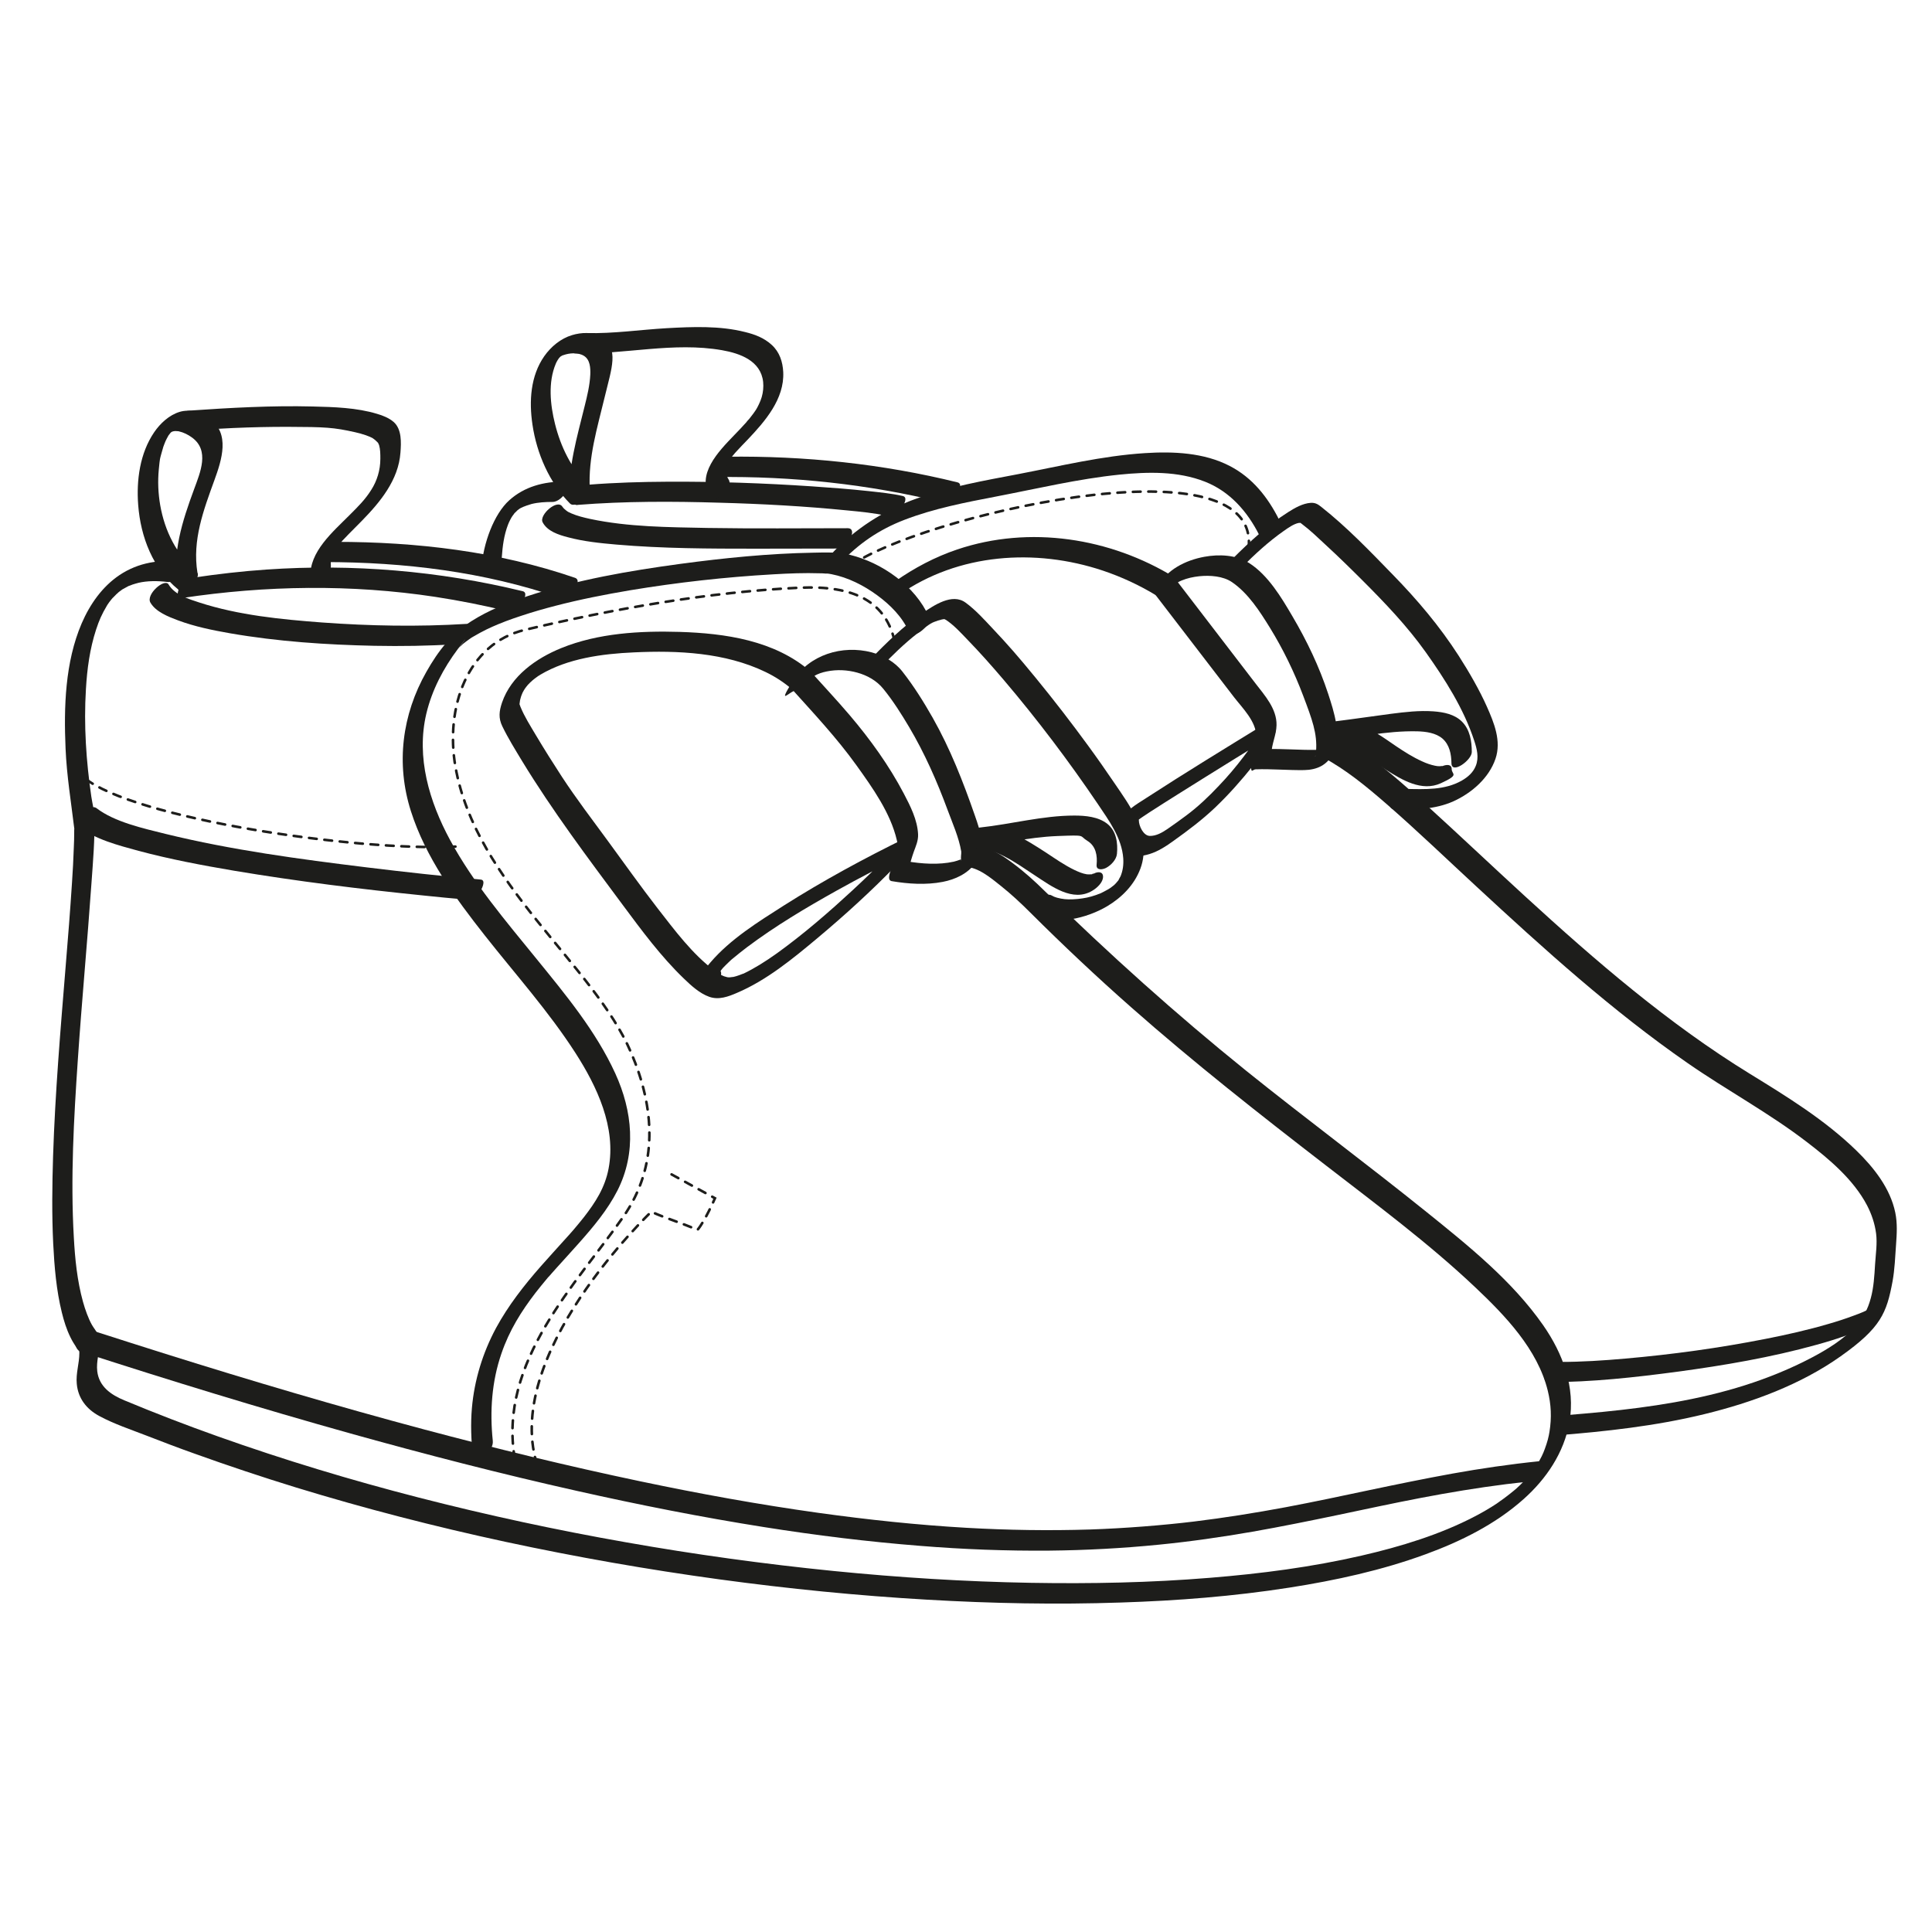 <?xml version="1.0" encoding="UTF-8"?><svg id="Arielle" xmlns="http://www.w3.org/2000/svg" viewBox="0 0 1500 1500"><defs><style>.cls-1{fill:#1d1d1b;}.cls-2{fill:none;stroke:#1d1d1b;stroke-dasharray:0 0 0 0 0 0 6 6 6 6 6 6;stroke-linecap:round;stroke-miterlimit:10;stroke-width:2px;}</style></defs><path class="cls-1" d="M749.4,673.1c9.9,0,20.1,8.7,27.4,14.5,8.2,6.5,15.8,13.6,23.2,21,25.4,25.3,51.5,49.9,78.4,73.6,48.5,42.8,99.4,82.8,150.6,122.3,39.4,30.5,79.8,60.4,116.1,94.7,23.4,22.1,48.7,48.3,56.6,80.6,2.6,10.6,3.1,20.8,1.3,31.9-.1,.6-.7,3.7-.4,2.3-.3,1.3-.6,2.5-.9,3.8-.7,2.4-1.4,4.8-2.3,7.1s-1.4,3.6-1.1,2.9-1,2.1-1.3,2.8c-1.1,2.3-2.4,4.4-3.7,6.6-1.4,2.4,.6-.7-1,1.6-.8,1.1-1.6,2.2-2.4,3.3s-1.5,2-2.3,3-.8,1-1.2,1.5c-1.6,2,.6-.6-.4,.4-1.9,2-3.7,4-5.7,5.9-1,.9-2,1.9-3,2.8s-2,1.7-.8,.7c1.2-1-.8,.6-1.1,.9-2.3,1.9-4.6,3.7-7,5.5s-2.6,1.9-3.9,2.8-1.2,.8-1.8,1.3-2.4,1.6-1.5,1-.9,.6-1.2,.8c-.6,.4-1.3,.8-1.9,1.2-1.4,.9-2.9,1.7-4.3,2.6-2.9,1.7-5.8,3.3-8.7,4.8-26.7,14-57.6,23.5-88.1,30.5-38.6,8.9-78.1,14-117.6,17.2-46.2,3.8-92.6,4.7-139,3.9-51.2-.9-102.3-4.1-153.3-9.2-53.8-5.4-107.5-12.8-160.7-22.2-54.2-9.5-108-21.1-161.3-34.8-52.5-13.5-104.5-29.2-155.7-47.4-24.5-8.7-48.9-18.1-72.9-28.1-10.4-4.3-19.6-10.7-21-22.6-.9-7.6,1.8-14.9,2-22.5,.2-5.9-3.6-9-6.2-13.6s-5.2-11.7-6.9-17.9c-4.5-16.3-6.2-33.4-7.1-50.2-2.6-45.7,0-91.7,3.1-137.3,3.1-45.8,7.4-91.5,10.6-137.3,1.2-16.9,2.7-34.1,2.3-51-.1-5.4-1.6-11-2.4-16.3-4-27.5-5.9-55.5-4.2-83.3,.9-15.7,3-31.4,7.9-46.4,2.4-7.3,4.4-11.8,8.3-18.4,.9-1.5,.2-.4,.4-.7,.5-.8,1.1-1.6,1.6-2.3s1-1.3,1.5-1.9,2-2.4,1.2-1.4,1.9-2,2.7-2.7,2.1-1.8,1-1c-1,.8,1.1-.8,1.4-1.1,.6-.5,1.3-.9,1.9-1.4,1.5-1-1,.5,.6-.4,1.4-.8,2.8-1.6,4.2-2.3s-.5,.1,1-.4,1.5-.6,2.3-.9c1.6-.5,3.2-1,4.8-1.4,6.7-1.6,14.9-1.6,22.1-.7,4.5,.6,8.6-2.9,11.2-6.2,1.2-1.6,5-8.7,.6-9.3-17.2-2.2-33.9,.4-48.5,10.1-13.6,9.1-23.1,22.8-29.5,37.6-12.9,30.1-13.9,65-12.5,97.2,.9,21.1,4.3,41.6,6.8,62.4,0,.2,0,.3,0,.5-.1-1.6-.1,1.5-.1,2.3,0,3.9-.1,7.8-.3,11.7-.3,9-.8,18.1-1.4,27.1-1.4,21.6-3.1,43.2-4.9,64.7-4,49.2-8.2,98.4-9.8,147.8-.7,22.6-1,45.2,.1,67.8,.9,17.9,2.4,36.1,6.7,53.5,1.6,6.5,3.6,13,6.6,19.1,1.3,2.7,2.9,5.4,4.6,7.9s2,2.4,2.1,2.6c.3,.5,.3,.8,.3,1.9,0,8.1-2.8,15.7-2,23.9,1,11.3,7.6,19.7,17.5,25,11.5,6.2,24.5,10.5,36.6,15.2,12.6,4.9,25.2,9.7,37.9,14.2,25.9,9.3,52,18,78.3,26.1,53.6,16.4,107.9,30.4,162.7,42.2,54.9,11.8,110.2,21.5,165.8,29.1,53.6,7.3,107.6,12.7,161.6,15.8,49.9,2.9,100,3.9,150.1,2.2,43.9-1.4,87.7-4.8,131.1-11.6,35.8-5.6,71.6-13.4,105.7-25.9,27.3-10,54-23.2,75.9-42.7,17.7-15.7,31.5-36.1,35.7-59.8,4.7-27.1-5-53.2-20.4-75.3-24-34.4-57.9-61.6-90.3-87.7-46.2-37.2-93.9-72.6-140.2-109.8-54.6-44-106.5-90.7-156.6-139.7-7.8-7.7-16-15.1-24.8-21.6s-17.7-12.6-28.2-12.5c-6.3,0-17.7,15.8-8.6,15.8h0Z"/><path class="cls-1" d="M373.3,682.9c-29.6-2.6-59.2-5.9-88.8-9.5-52.1-6.4-104.6-13.4-155.7-25.9-17.7-4.4-39.9-9.3-53.8-20-5.7-4.4-19.3,10.1-14.1,14.1,13.1,10.2,31,14.7,46.7,19,24.3,6.5,49.2,11.2,74,15.4,48.9,8.2,98.2,14.3,147.6,19.3,10.8,1.1,21.5,2.2,32.3,3.1,4.5,.4,8.5-2.8,11.2-6.2,1.1-1.4,5-8.9,.6-9.3h0Z"/><path class="cls-1" d="M116.8,467.9c4.2,7.2,13.9,10.9,21.3,13.7,13.1,4.9,26.9,7.7,40.6,10.1,36.9,6.4,74.5,8.9,111.9,9.7,20.9,.4,41.9,.1,62.7-1.2,4.5-.3,8.9-4.6,10.9-8.4s2.3-7.7-2.3-7.4c-37.2,2.3-74.7,1.6-111.8-1.1-31.8-2.4-64.8-5.6-95.3-15.5-8.3-2.7-19.2-6-23.9-14-3-5.2-17.9,7.7-14.1,14.1h0Z"/><path class="cls-1" d="M141.3,464.3c65.1-9.8,131.4-10.8,196.6-.9,18.9,2.9,37.6,6.6,56.1,11.1,6.6,1.6,18.7-13.8,11.8-15.5-65-15.8-132.2-21.4-198.9-16.8-19.1,1.3-38,3.5-56.9,6.3-4.6,.7-8.8,4.4-10.9,8.4-1.3,2.4-2.4,8.1,2.3,7.4h0Z"/><path class="cls-1" d="M251.9,436.4c61.8,0,124,7.5,182.7,27.7,6.3,2.2,18.9-13.1,11.8-15.5-59.6-20.5-123-27.9-185.8-27.9-4.4,0-9,4.8-10.9,8.4-1.6,3-2.2,7.4,2.3,7.4h0Z"/><path class="cls-1" d="M152.7,443.6c-15.8-12.8-24.8-31.5-28.3-51.3-1.6-9.2-2-18.6-1.1-27.9s.9-8,1.9-11.9c.5-1.9,1-3.7,1.6-5.6,.3-.8,.6-1.6,.9-2.4s1.3-3.1,.7-1.8c.7-1.5,1.5-3,2.3-4.4s-.5,.5,.5-.7,1.8-2.4,.8-1.2,.8-.7,.9-.9c.7-1.5-1.3,1.2-.1,.1s.9,0,0,0c.3,0,.7-.6,1-.6-.3,0-1.5,.6-.4,.2s3.3-.9,5.5-.3c3.6,.8,7.2,2.6,10.2,4.8,13.8,10.1,6.4,27,1.6,40.1-9.2,24.9-17.3,49.8-12.9,76.7,.7,4.4,7.6,.7,9.3-.6,3.3-2.5,6.9-6.8,6.2-11.2-4.1-25.3,4.7-48.6,13.2-72,5.6-15.4,12.5-36.4-4-47.7-6.9-4.8-14.7-7.7-23.1-5.2-8.1,2.5-15,8.9-19.7,15.8-11.1,16.3-13.9,37.3-12.4,56.6,1.9,24.7,11.4,49.5,31.1,65.5,5.6,4.5,19.3-10,14.1-14.1h0Z"/><path class="cls-1" d="M138.3,334.8c28.5-2,57-3.5,85.6-3.4s35,.4,51.9,4.2c2.8,.6,5.5,1.4,8.2,2.3,1,.4,2.1,.8,3.1,1.2,1.1,.5,2,1,2.1,1,1.5,1,2.8,2.1,4,3.4s.4,.6,.6,.9,.4,.7,0,0c-.6-1.1,.5,1.2,.5,1.1,1,3.5,1,7,1,10.7,0,8.8-2.6,17.2-7.1,24.2-4.7,7.5-10.1,12.8-16.8,19.5-12.5,12.6-31.7,28.7-30.3,48.3,.6,9.2,16.2-2.3,15.8-8.6-.3-3.7,0-5.7,1.3-9-.5,1.2,.5-1,.7-1.4,.4-.8,.8-1.5,1.3-2.2s0,0-.1,.2c.3-.5,.7-1,1-1.5,.6-.9,1.3-1.7,2-2.6s1.2-1.5,1.8-2.2,0,0-.2,.2c.4-.5,.9-1,1.3-1.5,1.5-1.6,3-3.2,4.6-4.8,3.4-3.4,6.8-6.8,10.2-10.3,14.3-14.6,28.6-31.8,30.1-53.1,.6-7.8,1.1-18.2-5.3-23.8-3.6-3.1-8.4-5-12.9-6.3-15.9-4.8-33.4-5.3-49.9-5.7-32-.8-64,1-95.9,3.2-4.5,.3-8.9,4.6-10.9,8.4-1.5,2.7-2.3,7.7,2.3,7.4h0Z"/><path class="cls-1" d="M1195,1134.5c-22.6,2.3-45.1,5.6-67.4,9.6-21.5,3.9-42.9,8.3-64.3,12.8-21.7,4.6-43.3,9.2-65.1,13.3-23.6,4.4-47.3,8.2-71.1,11.1s-53.9,5.3-80.9,6.2c-31.9,1-63.8,.5-95.6-1.3-38.5-2.2-76.8-6.3-115-11.6-46.6-6.5-92.8-14.9-138.9-24.6-56.1-11.8-111.8-25.4-167.1-40.1-67.4-18-134.4-37.8-200.9-58.7-18.1-5.7-36.3-11.5-54.3-17.3s-18.8,13.2-11.8,15.5c69.5,22.5,139.3,43.9,209.7,63.6,58.1,16.2,116.6,31.3,175.5,44.5,48.1,10.8,96.5,20.4,145.2,28.1,40.3,6.4,80.8,11.4,121.4,14.6,33.4,2.7,67,4,100.6,3.7,28.2-.3,56.5-1.8,84.6-4.6,24.4-2.4,48.7-5.9,72.9-10.1,22.2-3.9,44.3-8.4,66.4-13,21.4-4.5,42.7-9.1,64.1-13.2,22-4.2,44.2-7.9,66.4-10.7,5.7-.7,11.3-1.3,17-1.9,4.5-.5,8.9-4.5,10.9-8.4,1.4-2.6,2.4-7.8-2.3-7.4h0Z"/><path class="cls-1" d="M1026.8,587.8c18.2,9.7,34.3,23,49.8,36.5,23.8,20.7,46.5,42.6,69.7,64,52.3,48.4,105.3,96.4,164,137.1,30.4,21.1,63.2,38.7,92.6,61.3,17.5,13.4,36.1,29.1,46.6,49,3.6,6.9,6.1,14.3,7.1,22s-.3,16.1-.8,24c-.5,8.7-1.1,18.1-3.3,26.1-1.3,4.8-2.6,8.1-4.6,11.8s-1.1,1.9-1.6,2.8c-1,1.6-.4,.7-.2,.4-.4,.5-.7,1.1-1.1,1.6-.8,1.1-1.6,2.2-2.4,3.2s-.7,.8-1,1.2c-.6,.7,.4-.4-.7,.8-9.3,10-21.5,17.7-34,24.3-16.7,8.8-34.2,15.9-52.1,21.6-35.9,11.4-73.2,17-110.6,20.7-9.3,.9-18.6,1.7-28,2.5s-8.9,4.6-10.9,8.4c-1.4,2.7-2.3,7.7,2.3,7.4,38.9-3.1,77.8-7.3,115.8-16.6,36.9-9,74.5-22.8,105.7-44.9s35.7-33.5,40.3-58.3c1.7-9.4,2-19,2.7-28.5,.6-8.4,1.1-16.4-.6-24.7-3.9-19-16.8-35.2-30.4-48.4-24.4-23.7-53.7-41.7-82.5-59.4-63.3-38.9-119.8-87.7-174.4-137.7-26.1-23.9-51.7-48.2-77.9-72-17.4-15.8-35.2-31.8-55.2-44.4-4.1-2.6-8.2-5-12.5-7.3-5.6-3-18.8,11.8-11.8,15.5h0Z"/><path class="cls-1" d="M1202.5,1073.1c33.3,0,66.8-3.7,99.8-8.1,36.3-4.9,72.7-11.1,108-20.9,14.5-4,29.2-8.7,42.5-15.9,3.6-2,8.4-6.5,8.4-10.9s-4.5-3.9-7.4-2.3c-5.5,3-8.6,4.3-14.7,6.5-6.4,2.4-12.9,4.5-19.5,6.4-16.1,4.7-32.4,8.4-48.8,11.6-36,7.1-72.4,12.1-108.9,15.3-16.9,1.5-33.8,2.6-50.7,2.6-4.4,0-9,4.8-10.9,8.4-1.6,2.9-2.2,7.4,2.3,7.4h0Z"/><path class="cls-1" d="M555.8,370.4c59-.8,118.5,5.5,175.8,19.6,6.6,1.6,18.7-13.8,11.8-15.5-58.3-14.4-118.9-20.7-178.9-19.9-4.5,0-9,4.8-10.9,8.4s-2.2,7.4,2.3,7.4h0Z"/><path class="cls-1" d="M448.4,392c36.7-2.9,73.6-2.8,110.3-1.7,33.1,.9,66.3,2.7,99.2,6,10.4,1,21,2,31.2,4.3,6.6,1.5,18.7-13.9,11.8-15.5-8.6-2-17.6-2.8-26.4-3.8-14.7-1.6-29.4-2.7-44.1-3.7-37.3-2.5-74.7-3.8-112.1-3.6-20.4,.1-40.9,.7-61.2,2.3-4.6,.4-8.9,4.6-10.9,8.4-1.4,2.7-2.3,7.7,2.3,7.4h0Z"/><path class="cls-1" d="M421.3,405.5c3.7,7,12.3,9.7,19.5,11.6,12.3,3.3,25.1,4.6,37.7,5.7,35.9,3.1,72.1,3.2,108.2,3.2s41.9-.1,62.8-.1c4.4,0,9-4.8,10.9-8.4,1.6-2.9,2.2-7.4-2.3-7.4-36.3,0-72.5,.4-108.8-.2-30.2-.6-61.4-.7-91.1-7-5-1.1-10-2.3-14.6-4.3-2.1-.9-2.7-1.2-4.2-2.4s-1.1-1-1.7-1.5-1.6-2.3-.9-1c-3.7-7-18.5,6.1-15.5,11.8h0Z"/><path class="cls-1" d="M437.7,373.9c-15.6,0-30.5,3.9-42.3,14.5s-20.3,33.3-21.6,52.8c-.3,4.5,4.7,3.8,7.4,2.3,3.7-2,8.1-6.4,8.4-10.9,.6-8.6,1.7-17.1,4.8-25.2,.8-2.2,2.7-5.8,3.4-6.7s.8-1.1,1.2-1.6c1.1-1.5-.3,.2,.4-.6s3.2-2.9,1.7-1.8c2.3-1.8,2.1-1.8,5.2-3.2,.8-.4,4.3-1.6,6.4-2.2,5.2-1.3,10.9-1.6,16.3-1.6,4.5,0,9-4.8,10.9-8.4,1.6-2.9,2.2-7.4-2.3-7.4h0Z"/><path class="cls-1" d="M456.4,376.7c-12.9-13.1-21.1-29.9-25.5-47.6-3.7-14.8-5.5-32.2,.6-46.7,.7-1.7,1.9-3.7,3.2-5.2-1.7,2,0,0,.4-.3,2.1-1.6-1.8,1.2,.3-.2,2.1-1.5-1.7,1,.5-.3,.4-.3,.9-.5,1.4-.7-.8,.3-.8,.3,.2,0,4.4-1.6,11.3-2.3,15.9,.6,4.8,3,5.1,9.4,4.9,14.6-.4,8.3-2.4,16.5-4.4,24.5-5.8,23.7-13.1,48-11.8,72.7,.5,9.2,16.1-2.3,15.8-8.6-1.3-24.2,5.9-47.6,11.5-70.9s11.4-37.7-2.3-46.8c-6.5-4.3-15.8-3.8-23-1.6-8.7,2.6-16.3,8.9-21.5,16.3-10.8,15.4-11.9,35.1-9.2,53.2,3.3,22.4,13.1,45,29.1,61.2,4.9,4.9,19.1-9.1,14.1-14.1h0Z"/><path class="cls-1" d="M447.2,274.4c37.8,.9,75.7-9.1,113.4-2.5,14.2,2.5,30.1,8.3,31.9,24.6,.4,3.9,0,8-1.1,11.8-1,3.5-3.3,8-4.5,9.9-1.2,1.9-2.7,3.8-4.1,5.6s-1.2,1.6-1.9,2.3-.9,1-1.3,1.5c.7-.8,.2-.2-.2,.3-3.1,3.5-6.3,6.8-9.5,10.1-11.8,12.3-29.9,30.5-18.3,48.4,3.4,5.2,18.2-7.9,14.1-14.1-1.7-2.6-2.4-5.4-2.3-7.8s0-1.4,.8-3.4-.5,.8,.4-.9c.5-.9,1-1.8,1.5-2.6,.6-.9-.2,.3-.3,.4,.3-.4,.6-.9,.9-1.3,.5-.7,1-1.3,1.5-2s1.3-1.6,1.9-2.3-.2,.2-.3,.3c.5-.6,1-1.1,1.5-1.7,3-3.3,6.1-6.5,9.2-9.7,13.4-14.1,28.6-31.5,27.6-52.4-.4-8-2.8-15.5-8.9-21.1s-13.3-8.2-20.7-10c-19.6-5-40.8-4.1-60.8-3-20.7,1.2-41.5,4.3-62.2,3.8-6.3-.2-17.8,15.6-8.6,15.8h0Z"/><path class="cls-2" d="M353.6,657.3c-78.7,3.8-250.4-22.2-288.2-53.4"/><path class="cls-1" d="M721.2,478.9c-10.5-23.9-36.4-42-61.2-48.1-9.2-2.3-19.1-1.9-28.5-1.7-34.5,.6-69.1,4.1-103.4,8.7-39.8,5.4-79.9,12.3-118.1,24.9-15.3,5-30.6,11-44.2,19.7-15.5,9.9-25.7,23.2-34.7,39.1-19,33.4-23.8,71.5-12.1,108.2,11.4,35.9,34.4,67.4,57.5,96.7,23.7,30.1,49.4,58.7,70.2,91,16.8,26.1,31.9,58,25.8,89.9-2.8,14.8-10.2,26.2-19.3,37.9-2.6,3.3-5.3,6.5-8,9.7-.7,.8-1.4,1.6-2.1,2.4,1.1-1.3-.3,.3-.7,.8-1.6,1.7-3.1,3.5-4.7,5.2-5.9,6.6-11.9,13.1-17.7,19.7-13.1,14.9-25.4,30.6-34.9,48.1-10.3,19.2-16.8,40.3-18.7,62-1.1,12.4-.6,24.9,.7,37.3,.5,4.4,7.7,.6,9.3-.6,3.4-2.6,6.7-6.7,6.2-11.2-2.4-22.8-.8-46,6.7-67.7,6.1-17.9,15.4-32.8,26.5-47.2,2.8-3.6,5.6-7,8.5-10.5,.7-.9,1.5-1.8,2.3-2.6s1.8-2.1,1.4-1.6c.5-.6,2.8-3.1,4-4.5,5.8-6.5,11.8-12.9,17.5-19.4,11.2-12.6,22.2-25.7,29.9-40.8,14.9-29.4,11.7-61.6-1.7-90.9-15-32.8-38.6-61.2-61.2-89-23.9-29.4-48.9-58.7-67-92.1-16.2-29.9-26.5-64.3-18.5-98.2,4.4-18.5,13.3-35.3,24.6-50.4s2.1-2.2,0,0c.4-.4,.8-.9,1.2-1.3,.8-.7,3.9-3.5,1.6-1.6,2.3-1.9,4.7-3.7,7.2-5.4s-1.4,.9-.3,.2c.3-.2,.6-.4,.9-.6,.6-.4,1.3-.8,1.9-1.1,1.5-.9,3.1-1.8,4.6-2.6,3.3-1.8,6.8-3.5,10.2-5-1,.5,.9-.4,1.2-.5,.9-.4,1.9-.8,2.8-1.2,1.9-.8,3.9-1.6,5.8-2.3,4-1.5,8-2.9,12-4.2,8.7-2.9,17.4-5.4,26.3-7.7,19.2-5,38.6-8.8,58.1-12.1,36.8-6.1,74.1-10.3,111.3-12.4,12-.7,24.2-1.2,36.2-.8,1,0,2,0,2.9,.1s3.7,.3,1.7,0c1.5,.1,3,.3,4.4,.6,12.8,2.5,25,8.7,35.5,16.4,10.1,7.4,19.5,16.8,24.6,28.4,3.1,7.1,18.2-5.7,15.5-11.8h0Z"/><path class="cls-1" d="M652.3,437.3c14.1-15,29.9-26,49.9-33.7,22.9-8.8,47.2-13.5,71.2-18.1,31.8-6.1,63.6-13.7,95.8-17,22-2.2,45.4-2.8,66.4,5.5,19.3,7.6,32.9,23.2,42,41.3,3.5,7,18.4-6,15.5-11.8-8.8-17.5-20.7-32.6-38.3-41.7-20-10.4-43.8-11.4-65.8-10-33.3,2.1-66.1,10.1-98.9,16.4-26.3,5-53.1,9.7-78.3,18.8-25.5,9.1-48.1,23.6-66.6,43.4-2.1,2.2-6.4,7.5-3.5,10.6,2.8,3,8.8-1.6,10.6-3.5h0Z"/><path class="cls-1" d="M628.6,527.8c.5-.8,1.3-1.7,3.4-2.9,3-1.8,6.4-2.9,9.9-3.6,7.8-1.6,16-1.2,23.6,.9,7.9,2.2,15.1,6.2,20.3,12.6,7.5,9.2,14,19.5,20,29.6,12.1,20.4,21.7,42.2,29.9,64.4,3.8,10.3,8.8,21.4,10.6,32.3,.2,1.5-.6,5.2,0,6.4s-1.1,0,.6-.6,0-.2,0-.1l.6-.4c-.5,.3-1,.6-1.6,.9,.9-.4-.5,.2-.6,.2-1.6,.6-3.2,1.1-4.8,1.5-11.7,2.6-24.8,1.7-36.5-.3,.5,1.8,1.1,3.5,1.6,5.3,1.2-4.3,2.4-8.6,3.9-12.8s3.5-8.4,3.3-13.4c-.5-11.2-6-22-11.1-31.7-11.4-21.7-26-42-41.9-60.7-10.3-12.1-21.2-23.7-31.8-35.5-4.5-5-18.9,8.8-14.1,14.1,17.7,19.7,35.8,38.9,51.2,60.4,12.4,17.3,26.3,36.8,31.2,57.9,1.3,5.5,.6,7.3-1.1,11.9-1.8,4.8-3.2,9.7-4.6,14.6-.4,1.7-.9,4.8,1.6,5.3,12.9,2.2,26.8,3.1,39.7,.6,9.8-1.9,19.3-6.3,25.4-14.6,8.5-11.8,3.9-24.5-.4-36.9-9.1-26.2-19.1-51.8-32.8-76-7-12.3-14.6-24.5-23.4-35.7-5.9-7.6-14.7-12.5-23.9-15-22.8-6-48.6,1.8-61.3,22.3s-2,7.3,2.3,7.4c4.5,0,8.8-5,10.9-8.4h0Z"/><path class="cls-1" d="M911.5,454.9c.7-1.4,0,.2,.7-1.2-.5,1,.2-.1,.2-.1,1.4-1.1,2.8-2,5-2.9,4.3-1.8,9-2.8,13.6-3.3,8.5-.9,18.6-.1,25.4,4.5,12.7,8.6,21.8,22.9,29.7,35.7,10.2,16.6,18.8,34.3,25.7,52.6s11,29.1,10,43c0,.7-.1,1.3-.2,2-.2,1.7,.2-.7,0,.5s-.4,1.2-.6,1.8c.7-2.1-.3,0,.6-1.1s1.5-1.8,1.2-1.5c.4-.3,4.7-3.3,4.6-3.1s1,0-.1,0c-2,0-4.1,.3-6.1,.4-12.6,.2-25.2-1-37.7-.6,1.2,1.2,2.4,2.4,3.6,3.6,.2-7.7,3.9-14.6,4-22.3,.2-12.7-9.2-23-16.5-32.5-21.2-27.6-42.4-55.3-63.6-82.9-4-5.2-18.6,8.3-14.1,14.1,20.4,26.6,40.8,53.2,61.2,79.7,6.5,8.4,17.4,19,17.2,30.5-.1,6.8-3.9,14.2-4,21.9s1.2,3.6,3.6,3.6c12.6-.4,25.2,.8,37.7,.6,9.8-.2,17.7-3.7,22.4-12.9,7-13.7,.6-32.7-3.8-46.3-6.9-21-16.5-41.1-27.7-60.1-8.6-14.7-18.9-32-33.6-41.4-10.1-6.5-23.4-7-34.9-4.9-14.6,2.7-29.3,10-36.5,23.6-1.6,2.9-2.1,7.3,2.3,7.4,4.3,0,9.1-4.9,10.9-8.4h0Z"/><path class="cls-1" d="M682.7,519.2c9.5-9.8,19.2-19.4,29.9-27.7s10.4-7.8,15.6-9.7c1.8-.6,4.4-1.2,5.2-1.1-.2,0,1.5,.9,.6,.3,6.4,4.1,11.8,10.1,17,15.5,9.8,10.1,19.2,20.7,28.3,31.4,26.1,30.7,50.5,63,73.1,96.4,8.5,12.7,18.6,26.3,19.7,42.2,.3,5.1-.3,9.5-2.2,14.1,.6-1.3-.9,1.6-1.1,1.9-1,1.8,.6-.4-1,1.6s-2.3,2.6-.8,1c-.9,1-1.8,1.9-2.8,2.8,1.9-1.7-1.1,.8-1.7,1.2-.4,.3-.9,.6-1.3,.9,1.7-1.2-.3,.2-.7,.4-1.2,.7-2.3,1.3-3.5,1.9s-1.2,.6-1.8,.9,.8-.3-.6,.3c-4.8,2-9.8,3.4-14.2,4-4.4,.7-10.1,1-13.7,.6-2-.2-4-.6-5.9-1.1-.9-.3-1.7-.5-2.6-.9-.4-.2-2.5-1.3-1.6-.8-6.3-3.9-19.4,10.9-14.1,14.1,16.4,10.1,41.8,3.3,57.1-5.8,11.4-6.8,21.1-16.6,25.8-29.2,4.8-12.8,2.4-26.9-3.3-39.1-4.4-9.5-10.6-18.1-16.5-26.8-6.8-10-13.7-19.9-20.8-29.6-13-17.8-26.5-35.3-40.5-52.4s-21.9-26.1-33.6-38.5c-6.6-7-13.2-14.4-21-20.1-10.4-7.7-24.6,2.1-33.6,8.2-14.9,10.2-28.1,23.1-40.6,36.1-2.1,2.2-6.4,7.6-3.5,10.6,2.8,3,8.8-1.7,10.6-3.5h0Z"/><path class="cls-1" d="M848.8,678.2c-.6,.4-1.9,.8-.5,.4-1.7,.6,.9,.1-.9,.2s-2.2,.1-3.6,0c-3.3-.5-6.5-1.9-9.5-3.3-7.9-3.8-15.1-8.9-22.4-13.7-15.2-9.8-32.4-21.1-51.3-19.3l-8.6,15.8c23-2.5,45.7-8.3,68.9-9.2s16.6-.4,23.3,3.7c6.7,4.1,7.9,11.5,7.2,18.7-.4,4.5,4.8,3.7,7.4,2.3,3.8-2,8-6.4,8.4-10.9,.8-8.4-.5-17.8-7.5-23.3s-16.9-6.4-25.6-6.4c-24.6,0-49,6.7-73.4,9.3-4.6,.5-8.8,4.5-10.9,8.4-1.4,2.6-2.3,7.8,2.3,7.4,19-1.8,36.8,11.8,51.9,21.7,12.4,8.1,28.9,20.6,44,11.6,3.6-2.1,8.4-6.4,8.4-10.9,0-4.4-4.5-4-7.4-2.3h0Z"/><path class="cls-1" d="M629.1,521.2c-27.8-24-66-29.5-101.5-30.6-30.6-.9-63.2,.9-91.9,12.6-19.4,7.9-38.8,21.5-45.9,42.2-2.3,6.8-2.9,12.1,.2,18.5,4.5,9.3,10,18.1,15.3,26.9,23.7,38.9,51.1,75.3,78.2,111.8,14.7,19.8,29.7,40.1,47.5,57.2,5.6,5.4,12.1,11.4,19.6,14.1s15-.2,21.5-3c23.1-9.8,43.5-26.6,62.5-42.5,21.4-17.9,42.1-36.8,61.5-56.8,3.5-3.6,7-7.3,10.4-11,1.9-2,5.5-6.2,4.2-9.4s-5-1.8-7.2-.7c-32.5,15.9-64.4,33.2-95,52.6-19.9,12.7-41.4,26-56.9,44.1-3.7,4.3-10.4,12.7-7.5,18.9,3.2,7.1,18.2-5.8,15.5-11.8-.8-1.7-.3,.4-.2-.6s-.6,1.4-.1,.5c1-1.7-.8,1.3-.1,.2s.5-.9,.8-1.4-1.2,1.6,0,.1,.9-1.1,1.3-1.6c1.4-1.8-1.1,1,.2-.2,1.2-1.2,2.4-2.5,3.7-3.7s1.4-1.3,2.1-2,.6-.6,1-.9c1.4-1.3-.6,.5,.4-.3,3.7-3.1,7.5-6.1,11.3-9,22-16.5,45.7-30.6,69.7-44,17.4-9.7,35.1-18.9,53-27.7-1-3.4-2-6.8-3-10.2-16.1,17.6-33.5,34.1-51.2,49.9-9.8,8.7-20,17.4-30.5,25.6s-19.1,14.5-28.1,20c-4.1,2.5-8.4,4.9-12.8,7-1.3,.6,1-.4-.2,0-.4,.2-.7,.3-1.1,.4-.9,.4-1.8,.7-2.7,1-.9,.3-1.7,.6-2.6,.8s-.8,.2-1.2,.3c-1.3,.3,.6,0-.3,0-1.3,.2-2.7,.4-4,.3,1.5,0-.3,0-.7-.2-.7-.2-1.4-.4-2.1-.6-2.9-1.1-5-2.6-7.6-4.5-17.2-12.9-30.8-31.3-43.9-48.1-13.4-17.3-26-35.1-38.9-52.7-12.1-16.5-24.4-32.6-35.6-49.7-6.9-10.6-13.7-21.4-20.2-32.3-4.2-7.1-8.8-14.3-11.9-21.9-.3-.8-.6-1.6-.9-2.5,.3,1.2-.1,1.5,.2,0,.2-1,.2-2,.4-2.9-.3,1.4,.3-1.1,.4-1.4,.2-.7,.4-1.5,.7-2.2s1.1-2.7,.7-1.8,.8-1.6,1.1-2,1.8-2.9,.5-.9c.5-.7,1-1.4,1.5-2s2.2-2.7,1.2-1.5,1.3-1.4,1.7-1.7,2.8-2.5,.9-.9c.7-.6,1.5-1.2,2.2-1.8s1.8-1.3,2.7-2,.7-.5,1.1-.7c-1.6,1.1,.8-.5,.9-.6,21.3-12.7,48-16.3,72.8-17.4,34.1-1.6,70.8,.1,102.1,15.2,7.5,3.6,14.4,8.1,20.8,13.6,5.4,4.7,19.3-9.7,14.1-14.1h0Z"/><path class="cls-1" d="M698.1,461.8c45.9-32.2,105.7-36.3,158.1-18.8,14.6,4.9,28.6,11.4,41.7,19.4,6.3,3.9,19.4-10.9,14.1-14.1-50-30.8-112.7-40.6-168.8-21.7-17.2,5.8-33.3,14.3-48.1,24.7-2.8,2-7.7,7.3-6.2,11.2,1.5,4.1,7.1,.9,9.3-.6h0Z"/><path class="cls-1" d="M983,561.5c-31.3,19.2-62.6,38.3-93.4,58.3-4,2.6-8.2,5.1-11.9,8.1-11,8.9-11.8,22.6-3.1,33.3,4.1,5.1,12.1,3.6,17.8,1.9,6.9-2.1,13.1-6.2,18.9-10.4,11.2-8,22.1-16.2,32.1-25.7,10.6-10.1,20.4-21.2,29.6-32.7,5.8-7.3,11.8-14.9,16.2-23.2,1.6-2.9,2.1-7.3-2.3-7.4-4.3,0-9.1,4.9-10.9,8.4s-1.1,2-1.7,3-1.3,2-.5,.9c.8-1.2-.8,1.1-.7,1.1-2.4,3.5-4.9,6.9-7.5,10.3-6,7.9-12.4,15.5-19.3,22.7-7.9,8.4-16.2,16.3-25.5,23.2-4.8,3.5-9.6,7.1-14.5,10.4-4,2.7-8.6,5.4-13.6,5.3-4.9-.1-8.5-7.6-8.5-12.2s1.4-2.8-1.5,.3c-3.9,4.1-2.1,1.7-1.5,1.3s1.1-.8,1.6-1.2c1.5-1.1,3-2.1,4.5-3.1s3.7-2.4,1.8-1.2c1.4-.9,2.8-1.8,4.1-2.7,14.1-9.1,28.3-17.9,42.5-26.8,15.4-9.6,30.9-19.2,46.4-28.7,3.5-2.2,8.4-6.3,8.4-10.9s-4.5-4.1-7.4-2.3h0Z"/><path class="cls-1" d="M964.2,440.4c10.1-10.1,20.7-19.9,32.4-28.1,3.7-2.6,7.8-5.5,11.7-6.3-.4,0,1.9,0,1.5,0s-1-.8-.2-.1,.9,.6,1.3,1c6.4,4.8,12.3,10.5,18.2,16,9.8,9,19.3,18.3,28.7,27.7,17.6,17.6,34.7,35.5,49.1,55.7,15,21.1,29.6,44,37.7,68.8,2.1,6.4,3.8,13,1.2,19.5-2,5.1-6.1,8.7-10.8,11.4-13.2,7.6-28.9,6.8-43.6,6.5-6.3-.2-17.8,15.6-8.6,15.8,15.6,.4,31.2,.3,45.7-6.2,14.1-6.4,27.5-18,32.6-33,4.7-13.8-1.1-27.9-6.7-40.5s-13.8-26.9-21.9-39.5c-14.8-23-32-43.3-51.1-62.9-17.6-18.1-35.6-36.9-55.5-52.6-2.6-2.1-4.7-3.4-8.2-3.2-6.3,.4-12.5,4-17.7,7.3-15.7,10-29.7,22.8-42.8,35.9-2.1,2.1-6.4,7.6-3.5,10.6,2.8,3,8.8-1.7,10.6-3.5h0Z"/><path class="cls-1" d="M1119.7,594.9c.8-.4-1.2,0-1.9,0-1.2,0-2.4-.1-3.7-.4-3.4-.7-6.8-1.9-10-3.4-7.1-3.2-13.7-7.4-20.1-11.7-5.2-3.5-10.2-7.2-15.6-10.3-10-5.7-20.7-8.4-32.2-9-2.9,5.3-5.8,10.5-8.6,15.8,24-3,48.6-8.7,72.9-8.1,6.6,.2,14.2,1.2,19.4,5.6,5.5,4.8,6.9,12.1,7,19.1,0,9.1,15.8-2.3,15.8-8.6,0-8.4-1.4-17.4-7.6-23.6-5.8-5.8-14.2-7.4-22.1-8-11-.8-22.1,.5-33,1.9-14.6,1.9-29.1,4.1-43.8,5.9-4.6,.6-8.8,4.5-10.9,8.4-1.7,3.1-2.1,7.1,2.3,7.4,10.7,.6,21.6,4,30.6,9.8,6,3.9,11.8,8.1,17.8,11.9,12.5,7.9,27.8,17.3,42.7,10.5s8.4-6.7,8.4-10.9-4.4-3.6-7.4-2.3h0Z"/><path class="cls-2" d="M399.7,1132.7c-13.2-75.5,48.4-136.5,84.3-188.1,27.6-39.7,24.2-84.7,6-127.3-29.4-68.8-120.4-131.1-136.4-222-8-45.6,8.9-95.6,54-106.3,68.5-16.2,143-29.5,213.3-32.7,42-1.9,67.7,10.5,74.1,43.6"/><path class="cls-2" d="M521.4,911.8l33.7,18.5s-7.8,17.9-13.6,24.6c-13.6-6-22.3-8.1-35.9-14.1,.3,0-118.6,112.2-87.6,199.5"/><path class="cls-2" d="M660.8,439.1c48.7-36.4,316.6-100.9,308.7-14.3"/></svg>